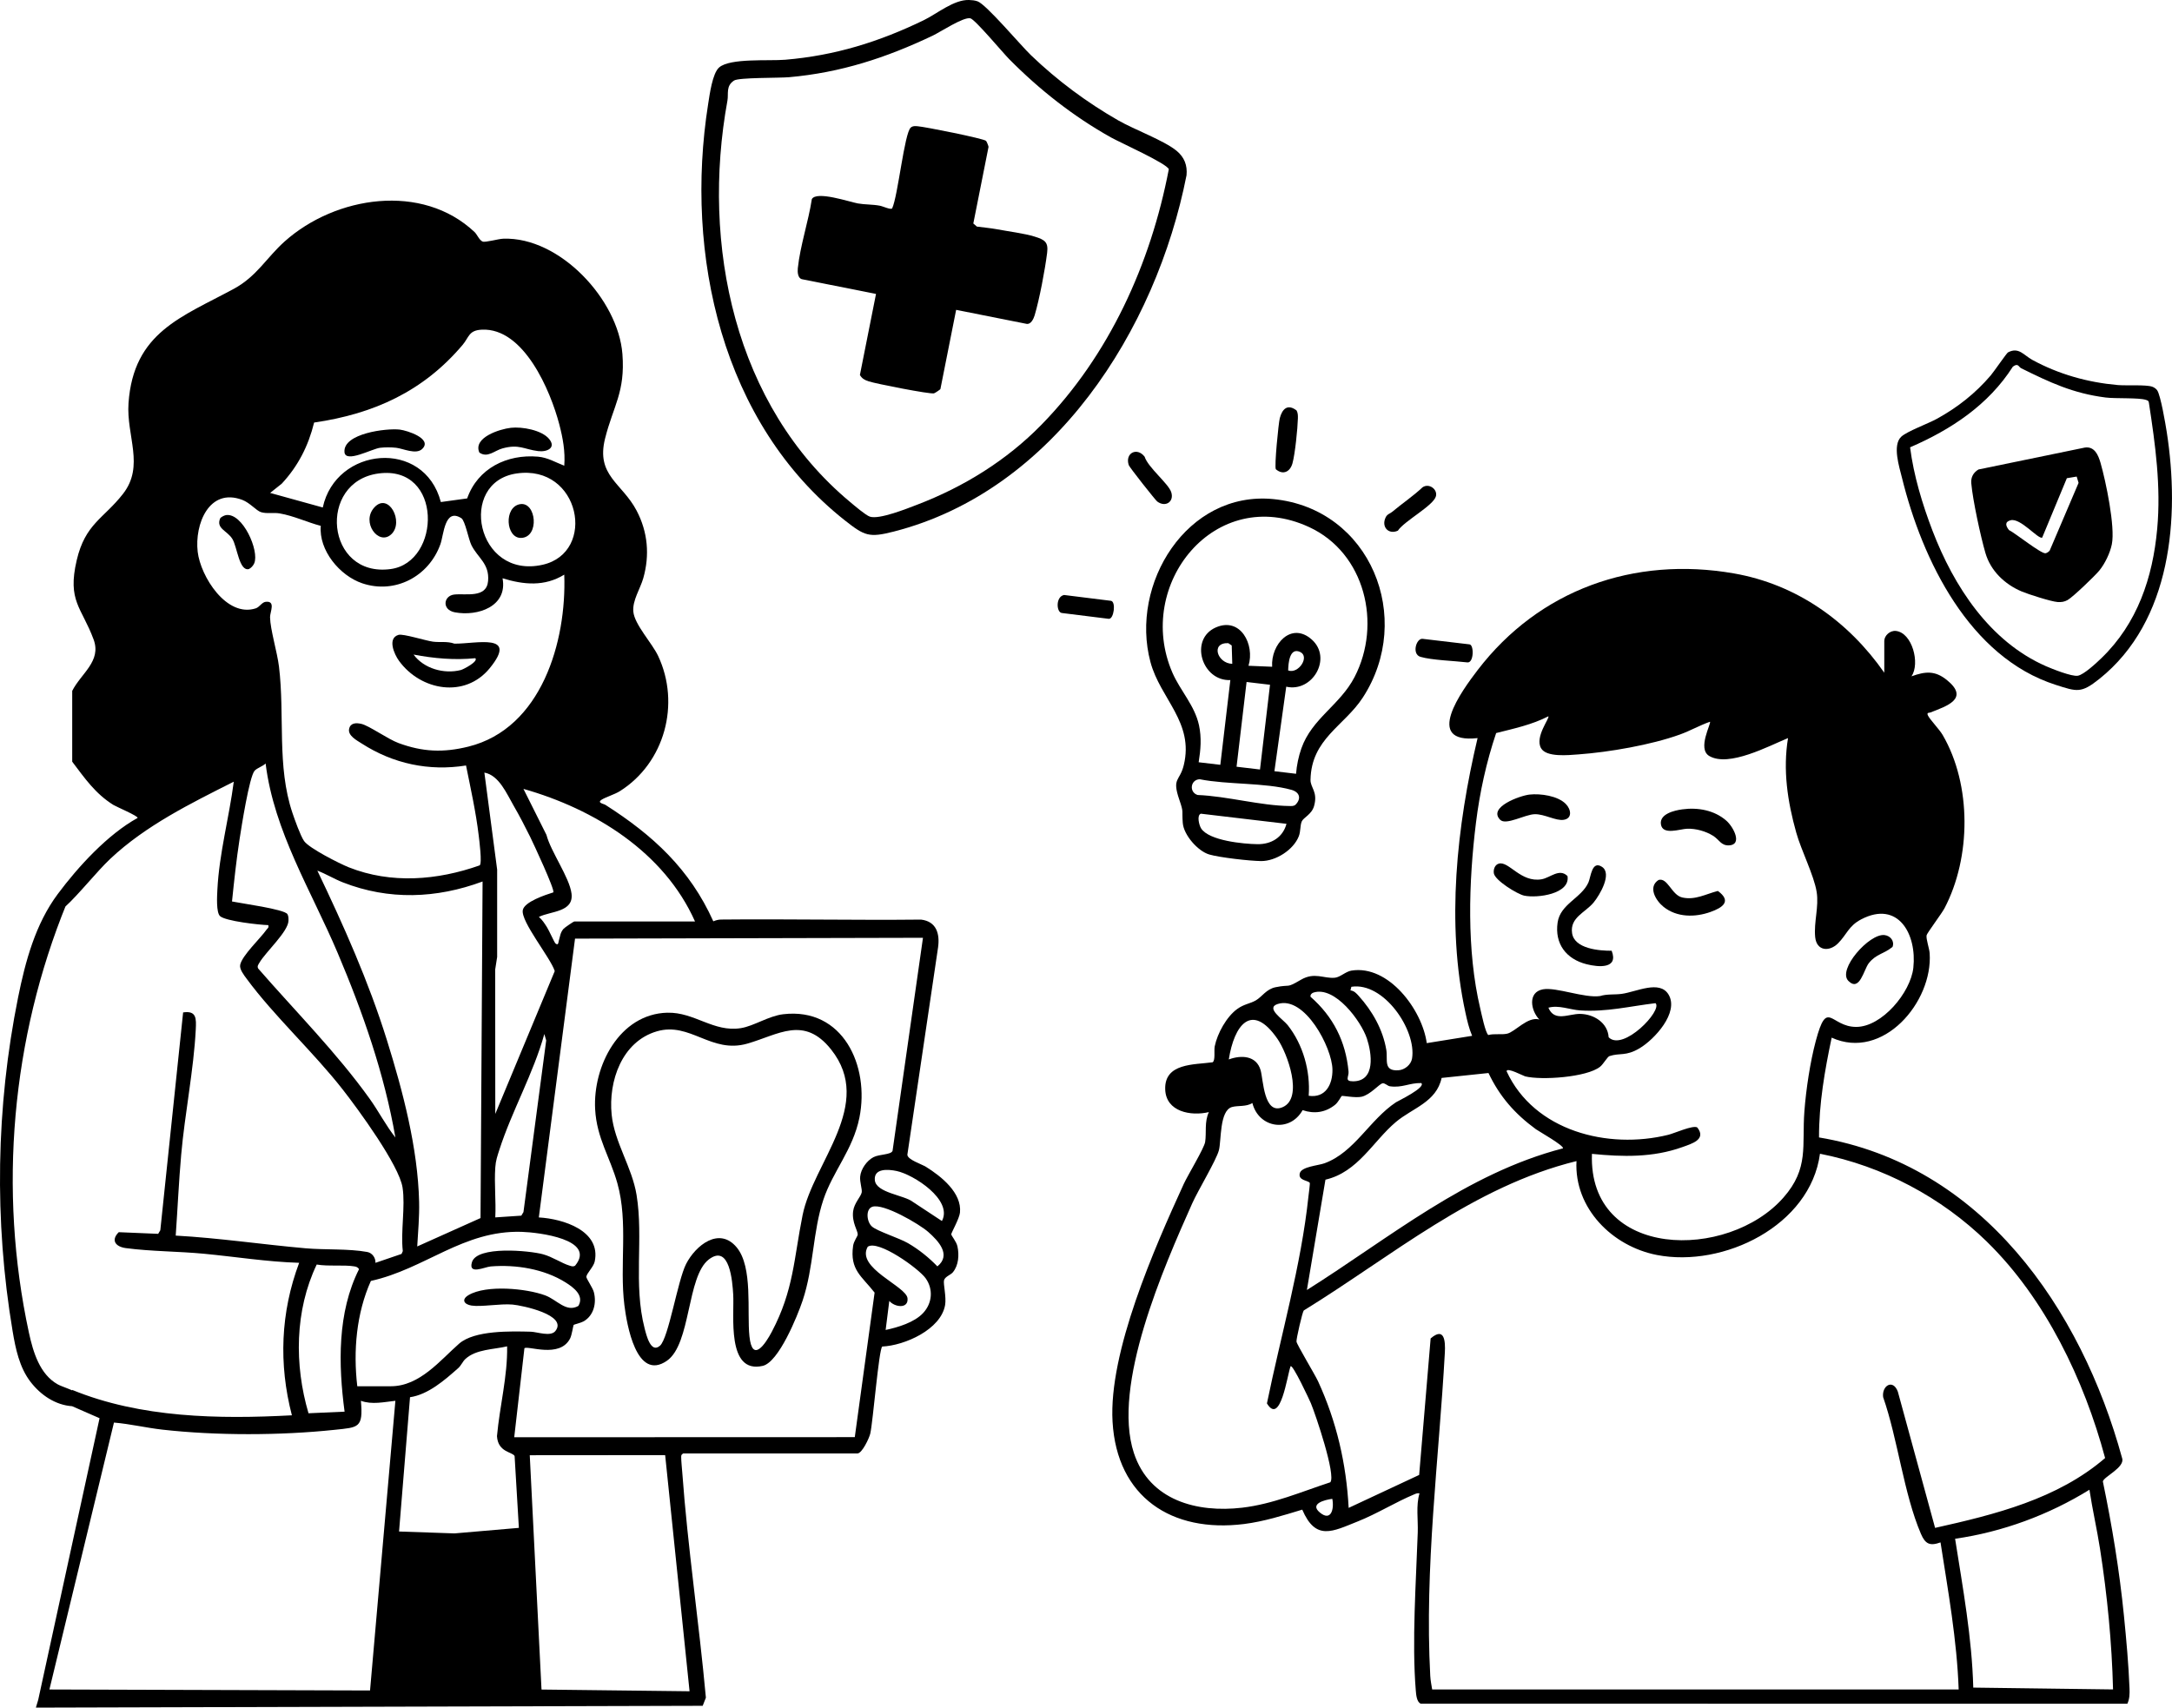 <svg xmlns="http://www.w3.org/2000/svg" id="Layer_2" data-name="Layer 2" viewBox="0 0 1196.24 940.51"><g id="Layer_1-2" data-name="Layer 1"><path d="M36.71,497.6C6.35,571.91-1.01,655.43,15.9,733.89c2.37,10.98,6.05,23.04,15.84,28.55,2.37,1.33,9.01,3.26,11.03,5.07s-1.49,4.74-3,7c-9.22-.62-17.35-6.12-22.98-13.45-6.09-7.93-8.21-18.14-9.86-28-10.17-60.74-9.14-123.33,3.03-183.7,4.01-19.88,9.54-40.43,21.84-56.94,11.19-15.02,27.45-32.8,43.97-41.92.62-.93-11.77-6.2-13.32-7.16-9.98-6.23-15.75-14.68-22.68-23.82v-39c4.91-9.67,16.21-16.33,11.79-28.29-6.57-17.78-14.6-21.11-9.3-43.72,4.72-20.12,14.87-22.88,25.49-36.51,12.03-15.44,1.76-31.86,3.03-49.97,2.75-39.06,29.35-47.42,58.03-62.97,12.6-6.83,18-17.16,27.94-26.06,28.04-25.07,75.8-32.46,104.67-5.14,1.28,1.21,2.57,4.44,4.37,5.18,1.49.61,8.53-1.47,11.43-1.57,31.13-1.1,63.27,33.61,65.58,63.51,1.62,21.01-5.03,28.49-9.55,46.53-5.12,20.43,9.35,24.51,17.34,39.68,6.22,11.81,7.32,24.6,3.68,37.33-1.65,5.77-6.04,12.23-5.46,18.37.67,7.12,10.35,17.33,13.67,24.41,12.37,26.35,3.64,58.83-21.02,74.41-2.93,1.85-7.78,3.26-10.11,4.74-2.73,1.73,1.15,2.25,2.08,2.85,26.09,16.65,46.47,35.31,59.43,64.14,1.41-.59,2.77-.97,4.34-.98,36.69-.37,73.4.42,110.08.03,8.47,1.01,10.43,7.82,9.35,15.4l-16.9,114.13c.21,2.77,7.7,5.05,10.33,6.69,8.32,5.19,19.8,14.3,18.64,25.2-.35,3.32-4.9,11.29-4.8,11.92.16.96,2.82,3.96,3.41,6.62,1.03,4.7.66,10.49-2.53,14.31-1.24,1.49-4.37,2.35-4.87,4.45-.46,1.93,1.37,9.14.61,13.56-2.34,13.52-22.24,22.29-34.63,22.87-1.87,1.53-5.09,41.36-6.58,47.92-.6,2.61-4.57,10.95-7.05,10.95h-96c-1.02.75-1.09.87-1.09,2.04,0,2.23.41,5.97.59,8.46,3,41.37,9.24,82.7,13.01,124.02l-1.76,4.48-367.25,1,3-10,181.04.56,13.96-159.55c-6.2.67-12.95,2.24-18.99,0,1.32,15.09-1.29,14.59-14.52,15.99-29.7,3.15-65.19,3.24-94.87-.11-8.91-1.01-17.69-3.14-26.62-3.89l-37,153.01-5,1,34.07-156.41-15.07-6.59v-9c37.67,15.45,80.78,16.15,121,13.99-7.34-28.19-6.25-56.71,4-83.99-17.53-.52-35.03-3.34-52.5-5-14.01-1.33-29.07-1.26-42.91-3.09-5.76-.76-8.42-4.34-3.95-8.78l21.71.91,1.18-1.97,12.56-119.98c7.48-1.12,7.26,3.47,6.96,9.46-1.1,21.95-6.06,46.55-8.03,68.96-1.31,14.79-1.96,29.7-3.01,44.5,23.91,1.32,47.67,4.89,71.51,6.99,10.66.94,23.7.14,33.97,2.03,2.78.51,4.68,3.26,4.53,5.98l14.37-4.9.69-1.56c-1.24-10.85,1.46-24.51-.13-34.98-1.86-12.29-24.57-43.3-32.97-54.03-16.19-20.71-37.87-40.53-52.95-61.05-1.4-1.9-3.99-5.17-3.52-7.58,1.03-5.19,11.25-14.7,14.51-19.39.59-.85,1.39-.99.98-2.51-4.96-.13-23.45-2.18-26.56-4.94-2.22-1.98-1.65-11.16-1.48-14.6,1-19.91,6.47-39.75,9.03-59.46-23.69,11.94-48.5,24.12-68.01,42.48-7.49,7.05-17.36,19.62-24.98,26.52,0,0-2,4.24-2,2M310.77,256.51c.6-7.81-.77-15.25-2.73-22.76-4.85-18.52-19.48-53.24-42.62-52.18-7.35.34-7,4.09-10.66,8.42-21.6,25.52-48.79,37.96-81.76,42.74-3.16,12.87-8.82,23.98-17.83,33.67l-6.39,5.09,28.99,8.02c7.17-33.38,55.81-38.18,65.03-3l14.49-1.99c5.82-16.58,21.92-24.47,38.98-23,5.36.46,9.66,3.13,14.5,4.98ZM208.53,260.77c-33.93,4.49-29.17,57.53,6.66,52.65,27.86-3.79,28.78-57.35-6.66-52.65ZM284.54,260.77c-32.71,4.76-22.28,58.51,14.29,50.29,30.01-6.74,20.72-55.39-14.29-50.29ZM176.67,289.63c-7.6-2-14.84-5.51-22.65-6.86-3.44-.59-7.08.31-10.3-.7-2.54-.8-6.07-5.16-10.26-6.74-18.32-6.93-26.35,13.44-24.58,28.58,1.58,13.56,15.87,36.36,31.96,31.16,2.13-.69,3.35-3.35,5.47-3.6,5.72-.66,2.37,5.62,2.42,8.49.12,6.76,3.97,19.31,4.92,27.17,3.29,27.24-1.26,54.79,7.41,80.59,1.25,3.71,4.42,12.63,6.41,15.5,2.74,3.95,19.59,12.47,24.62,14.47,23.3,9.26,48.81,7.18,72.09-1.07,1.46-1.03-.23-13.96-.53-16.49-1.54-12.88-4.42-25.82-6.98-38.52-20.42,3.27-40.13-.97-57.42-12.08-2.79-1.79-7.8-4.38-6.96-8.14.75-3.33,3.91-3.35,6.77-2.69,4.23.98,14.55,8.39,20.45,10.56,13.31,4.91,24.71,5.36,38.48,1.95,40.24-9.99,54.12-57.85,52.78-94.71-10.87,6.66-22.28,5.6-33.99,2,2.92,15.51-13.63,21.12-26.26,18.75-7.32-1.38-6.27-9.16-.29-9.8,6.43-.69,17.76,2.17,18.59-7.46s-5.78-12.78-9.22-19.82c-1.54-3.15-3.46-13.46-5.49-14.75-9.24-5.87-9.66,9.04-11.56,14.34-6.32,17.69-24.94,27.62-43.05,21.5-12.42-4.19-24.02-18.2-22.83-31.66ZM217.77,626.51c-6.07-35.06-17.97-69.02-31.81-101.68-14.47-34.14-35.06-66.89-39.67-104.32-1.53,1.54-4.69,2.48-6.04,3.96-2.95,3.24-7.33,31.41-8.3,37.7-1.76,11.39-2.99,22.88-4.17,34.34,4.61.98,28.88,4.24,30.52,6.98.62,1.04.6,2.35.59,3.53-.05,6.03-12.59,17.33-15.97,23.15-.62,1.07-1.46,2.05-.68,3.32,20.39,23.42,43.3,46.45,61.37,71.71,4.97,6.94,8.88,14.64,14.17,21.32ZM304.75,491.48c.96-1.36-11.03-27.05-12.8-30.64-2.71-5.5-5.94-11.71-9.01-16.99-3.86-6.65-8.08-16.89-16.17-18.32l7.04,53.45v48.08s-1.08,6.92-1.08,6.92l.05,79.54,32.75-78.67c-2.24-7.23-18.79-27.29-17.6-33.58.87-4.62,12.53-8.41,16.82-9.78ZM382.78,507.51c-17.01-38.24-55.39-61.91-94.49-73.01l12.67,25.33c2.42,9.31,12.64,23.35,13.8,32.27,1.34,10.36-11.4,9.65-17.97,12.91,1.85,1.58,3.11,3.57,4.41,5.59,1.09,1.7,4.22,8.59,4.6,8.91,1.82,1.56,1.65-.41,1.99-1.48.72-2.3.76-4.39,2.57-6.45.59-.68,5.57-4.07,5.93-4.07h66.5ZM265.77,485.51c-25.41,9.43-51.64,10.39-76.96.47-4.72-1.85-9.28-4.66-14.03-6.46,14.52,30.33,28.21,61.03,38.27,93.22,8.82,28.23,17.09,59.6,17.78,89.22.19,8.26-.57,16.35-1.04,24.55l34.86-15.63,1.13-185.37ZM470.78,791.52l10.91-79.58c-7.07-9.09-13.75-12.48-11.83-25.83.36-2.5,2.49-5.24,2.54-6.1.12-2.15-3.33-6.65-2.54-12.9.57-4.48,4.23-7.97,4.72-10.31.37-1.77-1.13-5.7-.84-8.78.39-4.14,3.67-8.78,7.33-10.68,3.25-1.69,9.67-1.26,10.51-3.49l16.75-117.34-191.63.46-19.94,153.56c13.35.74,34.35,7.29,30.78,24.28-.62,2.94-4.44,6.53-4.61,8.39-.09.98,3.52,6.04,4.15,8.52,1.53,5.99-.03,12.77-5.6,16.02-1.46.85-5.34,1.75-5.53,1.97-.26.29-.96,5.55-1.98,7.52-5.76,11.13-23.4,3.67-25.15,5.36l-5.61,49.01,187.57-.06ZM272.78,643.01c-.63,8.94.46,18.5,0,27.5l14.34-.96,1.18-1.97,12.52-94.53-1.03-3.53c-5.98,21.63-17.92,42.47-24.76,63.75-1.15,3.58-1.99,5.92-2.25,9.75ZM518.77,672.51c6.21-11.69-15.72-25.62-24.93-27.55-4.69-.98-12.58-1.61-12.03,4.98.6,7.12,16.15,8.22,20.99,12.05l15.97,10.52ZM480.44,664.66c-3.78,1.24-3.17,8.26-.2,10.88,2.89,2.56,14.94,6.32,19.84,9.16,5.93,3.44,11.45,7.88,16.19,12.79,7.82-6.35.53-14.05-5.03-18.96-5.02-4.43-24.69-15.88-30.8-13.88ZM196.78,763.51h18.5c15.92,0,27.21-14.38,37.56-23.44,8.51-7.45,28.6-6.87,39.48-6.6,3.52.09,10.93,2.92,13.55-.36,7.05-8.84-18.28-14.12-23.6-14.59-6.72-.59-17.09,1.38-22.54.56-4.18-.63-5.77-3.35-1.66-5.78,9.77-5.78,31.88-3.69,42.25.18,6.5,2.43,11.54,9.6,18.22,5.79,3.39-5.71-2.64-10.18-7.06-12.95-11.86-7.44-27.36-9.92-41.19-8.8-3.4.28-12.49,4.86-10.36-2.33,2.71-9.15,31.68-6.39,39.06-4.39,5.33,1.44,10.33,4.98,14.78,6.3,1.07.32,1.95.69,3-.03,11.84-14.49-20.28-18.32-29.44-18.6-32.21-.96-53.12,20.42-83.06,27.03-8.02,17.85-9.77,38.64-7.49,58.01ZM508.43,723.17c5.02-5.41,5.69-13.11,1.35-19.16-3.81-5.31-26.04-21.31-31.86-17.35-6.74,11.71,21.24,21.72,21.9,28.4.59,5.98-7.04,4.96-10.04,1.46l-2.01,15.99c6.76-1.44,15.83-4.14,20.65-9.34ZM189.78,777.51c-3.45-25.94-4.05-54.66,7.97-78.5-.69-.98-1.3-1.3-2.47-1.5-5.73-.99-14.66.07-20.85-1.04-12.1,25.35-12.37,55.24-4.52,81.92l19.88-.88ZM285.77,841.51l-2.35-39.56c-1.24-2.38-9.14-1.96-9.71-10.95,1.49-16.47,5.88-33.03,5.59-49.47-7.31,1.75-17.14,1.53-23.01,6.99-1.51,1.4-2.28,3.55-3.96,5.04-7.42,6.58-16.51,14.53-26.51,15.99l-6.04,73.96,30.54,1.05,35.45-3.05ZM379.78,931.51l-13.44-130.07-74.57.06,6.47,129.06,81.53.95Z"></path><path d="M1037.78,370.51v-17.5c0-2.92,3.16-5.86,6.41-5.5,8.98,1,13.4,17.87,8.59,24.99,7.57-2.74,12.93-3.26,19.47,2.04,12.71,10.29-.17,14.39-9.09,17.88-.69.27-2.13-.14-1.37,1.58.93,2.13,6.27,7.6,8.16,10.84,16.01,27.52,15.66,67.38,1.02,95.36-1.54,2.94-9.71,13.79-9.9,14.95-.34,2.1,1.51,7.17,1.7,9.87,1.84,26.88-25.76,59.34-53.97,46.49-3.81,18.06-7.02,36.4-6.97,54.96,89.67,14.97,144.4,94.17,166.94,176.66,1.71,5.08-10.32,10.32-10.61,12.84,5.07,24.39,9.15,49.2,11.62,74.04,1.31,13.14,2.54,26.78,3.06,39.96.11,2.88.06,5.75-1.19,8.4l-389.17-.04c-2.26-.88-2.55-5.08-2.73-7.28-2.2-26.66.16-60.02,1.08-87,.24-7.09-1.05-14.83.96-21.53-1.17-.24-1.92.12-2.94.55-10.33,4.32-20.45,10.67-31.09,14.91-13.86,5.52-23.09,10.88-30.54-6.51-10.5,3.19-21.1,6.54-32.05,7.92-39.83,5-70.03-14.78-72.43-56.33-2.21-38.4,23.07-95.7,39.19-130.91,2.23-4.86,11.27-19.72,11.81-23.19.81-5.2-.5-11.04,2.05-16.44-9.86,2.33-23.65-.11-24.05-12.54-.46-14.54,15.85-13.5,26.11-14.9,1.64-1.07.67-6.43,1.17-8.83,1.46-7.09,6.51-16.3,12.44-20.56,3.81-2.74,7.06-2.86,10.26-4.74,3.36-1.98,5.73-6.18,10.79-7.21,8.67-1.77,5.48.85,13.92-4.08,7.59-4.43,12.51-.57,18.76-1.15,2.92-.27,5.9-3.41,9.15-3.93,20.43-3.27,38.96,21.61,41.45,39.95l24.99-4.02c-1.75-4.07-2.75-8.48-3.69-12.8-10.68-49.1-4.77-102.75,6.69-151.18-30.21,3.3-8.6-26.18.04-37.47,33.9-44.26,86.1-62.84,141.15-53.23,34.51,6.03,63,26.31,82.81,54.69ZM941.77,397.52c-5.65,1.97-10.83,4.97-16.48,7.01-15.8,5.73-39.2,9.77-56.02,10.98-5.42.39-17.62,1.72-20.54-3.44-3.53-6.24,4.92-16.57,4.04-17.55-9.03,4.65-18.98,6.76-28.76,9.23-5.38,15.93-9.04,32.67-11.11,49.39-4.04,32.71-5.25,70.25,2.37,102.39.63,2.66,2.87,13.61,4.46,14.53,3.33-.9,7.08-.03,10.35-.74,4.29-.93,11.37-9.66,17.7-7.81-4.72-4.92-6.5-15.02,1.97-16.61,7.26-1.36,22.89,4.97,31.51,3.69,3.88-1.2,7.99-.66,11.9-1.19,8.08-1.1,20.93-7.83,25.82.41,5.87,9.88-7.77,24.66-15.9,29.51-7.74,4.61-10.83,2.44-16.65,4.35-1.14.37-3.34,4.39-5.15,5.85-7.31,5.87-32.43,7.55-41.31,5.31-.96-.24-10.19-5.18-10.2-2.8,15.18,32.9,55.78,43.23,89.02,35,3.49-.86,13.68-5.49,16-4.05,5.21,6.63-3.09,8.97-8.24,10.82-16.16,5.81-32.9,5.42-49.78,3.72-2.09,58.35,75,58.89,105.52,24.02,14.16-16.18,10.04-28.36,11.49-47.51.91-12.02,3.17-27.09,6.28-38.72,6.33-23.65,8-7.75,22.21-7.71s30.02-18.95,31.51-32.57c2.03-18.48-8.32-37.29-28.69-26.69-6.99,3.64-7.98,8.41-12.78,13.22s-11.84,4.3-12.6-3.48c-.8-8.29,2.14-16.62.82-24.82-1.48-9.21-8.48-22.79-11.26-32.74-4.77-17.01-7.41-34.4-4.51-52-10.62,4.37-32.59,16.18-43.36,9.87-6.8-3.98,1.22-18,.37-18.87ZM743.78,545.5c2.03.21,3.26,1.6,4.52,3,7.52,8.32,13.35,18.58,15.22,29.77.9,5.34-1.83,11.77,6.69,11.21,3.41-.22,6.93-3.03,7.49-6.53,2.52-15.6-15.6-42.28-33.43-39.45l-.5,1.99ZM723.43,546.67c-.98.31-1.89,1.22-1.65,2.32,12.51,10.97,19.38,24.54,20.94,41.18.27,2.85-2.46,5.41,2.52,5.39,12.55-.05,10.25-15.58,7.58-23.59-3.22-9.63-17.57-29.03-29.38-25.3ZM720.77,603.52c9.3,1.39,13.22-6.27,13.08-14.5-.2-12.08-15.32-40.77-30.13-36.05-6.94,2.21,2.86,8.33,5.47,11.63,8.49,10.73,12.58,25.34,11.58,38.92ZM911.78,552.52c-14.11,1.68-27.05,4.96-41.49,3.99-5.71-.38-11.79-3.1-17.5-1.5,3.32,8.04,11.24,3.32,17.49,3.42,7.58.12,15.19,4.89,15.7,12.88,7.96,8,29.9-14.86,25.8-18.79ZM676.78,583.51c6.78-2.52,15.19-2.21,17.52,5.97,1.49,5.25,1.75,24.9,12.21,20.28,11.52-5.09,2.5-29.71-2.93-37.56-14.28-20.67-23.88-7.52-26.81,11.31ZM860.77,632.5c1.03-1.33-13.55-9.57-14.91-10.58-11.56-8.49-19.84-17.86-26.07-30.93l-25.81,2.71c-2.9,13.38-16.02,16.53-25.22,24.29-12.55,10.58-20.86,27.6-38.76,31.74l-10.22,60.77c45.58-28.68,87.68-64.15,140.99-78.01ZM782.77,596.52c-6.54-.16-10.43,2.76-17.28,1.78-1.32-.19-2.73-1.89-4.06-1.63-1.88.36-6.71,6.34-11.59,7.4-3.47.75-10.45-.74-10.9-.42-.33.24-1.86,3.42-3.67,4.87-5.28,4.23-11.45,5.11-17.85,2.92-7.08,12.62-24.2,9.88-27.67-3.93-3.35,2.19-8.02,1.28-11.26,2.22-6.93,2.01-5.78,18.58-7.18,23.82-1.49,5.58-11.52,22.14-14.71,29.29-15.6,34.97-44.37,100.26-32.1,137.46,8.63,26.19,34.79,33.01,59.66,30.1,16.84-1.97,32.58-8.76,48.5-13.99,3.29-3.75-8.18-37.58-10.7-43.57-.65-1.55-10.04-21.73-11.17-20.32-1.87,4.97-5.52,32.84-13.02,20.44,7.67-37.49,18.85-75.94,22.87-114.08.13-1.2.95-7.13.71-7.42-1.13-1.42-6.5-1.26-5.48-5.26.96-3.67,10.09-4.22,13.59-5.49,16.5-6.01,24.82-23.95,39.39-33.61.93-.62,16.69-8.17,13.92-10.58ZM1094.37,683.96c-25.12-24.53-57.43-41.71-92.01-48.51-5.32,39.67-53.19,62.86-89.79,55.77-24.53-4.75-45.66-25.72-44.31-51.72-56.95,14.02-101.48,52.27-150.21,82.28-.76.88-4.17,15.71-4.01,17.12.2,1.7,10.11,18.03,11.91,21.93,10.17,22.12,15.53,45.31,16.83,69.68l38.83-18.15,6.32-75.18c7.55-6.49,8.19,1.22,7.83,7.83-3.29,59.22-11.25,118.39-8.04,178.05.14,2.6.66,4.93,1.05,7.46h289.98c-.97-27.28-5.82-54.14-10-81.01-5.91,2.14-8.4.86-10.79-4.71-9.47-22.1-12.73-52.18-20.81-75.28-.84-6.27,5.4-10.27,8.1-3.01l20.51,75.01c33-7.36,67.45-15.9,93.64-38.47-11.54-43.06-32.96-87.75-65.06-119.1ZM1163.77,930.51c-.65-25.85-3.18-51.79-7.15-77.34-1.7-10.94-4.2-21.73-5.85-32.66-22.35,13.83-47.89,23.26-73.99,27,4.27,27.16,9.28,54.44,10.01,81.98l76.98,1.01ZM733.77,825.52c-4.23.55-12.57,2.69-6.95,7.45,6.26,5.3,8.08-1.8,6.95-7.45Z"></path><path d="M533.73,0c1.64.06,3.05.18,4.63.72,4.8,1.65,23.76,24.23,29.44,29.68,14.48,13.9,30.63,25.91,48.07,35.91,8.92,5.12,25.21,11.03,32.17,16.77,4.23,3.49,5.98,7.97,5.45,13.43-16.75,85.14-73.13,173.79-161.34,196.29-13.45,3.43-15.93,2.4-26.66-6.04-68.02-53.52-88.54-146.68-75.49-229.37.84-5.32,2.36-17.06,6.09-20.26,6.09-5.24,27.3-3.47,36.3-4.22,27.46-2.29,51.82-9.87,76.43-21.81,7.22-3.51,16.56-11.4,24.91-11.1ZM643.73,93.2c-1.09-3.16-26.71-14.64-31.77-17.46-20.69-11.54-39.59-26.42-56.2-43.23-3.54-3.59-18.68-21.76-21.31-22.42-3.73-.94-16.6,7.57-20.77,9.55-25.63,12.18-50.6,20.36-79.11,22.88-5.58.49-27.56.11-30.25,1.82-4.67,2.98-2.99,7.32-3.68,11.06-14.47,79.17,3.75,167.94,67.54,221.07,2.3,1.92,8.56,7.3,10.9,8.08,5.14,1.73,20.5-4.45,26.11-6.6,25.61-9.8,49.17-24.36,68.39-44.01,37.27-38.11,60.15-88.6,70.15-140.74Z"></path><path d="M701.32,274.89c53.49,5.25,77.79,65.55,49.22,109.36-10.18,15.61-28.34,22.68-28.77,45.26-.08,4.36,4.16,6.55,1.97,14.4-1.3,4.67-5.87,6.36-6.79,8.51-.99,2.33-.52,5.33-1.64,8.2-2.94,7.51-12.75,13.71-20.77,13.63-6.18-.06-22.82-1.94-28.54-3.62-6.33-1.86-14.05-10.76-14.58-17.32-.59-7.35.67-5.38-1.92-12.89-4.18-12.16.26-9.92,2.47-19.01,5.74-23.61-12.91-36.49-18.34-56.72-11.54-42.97,20.04-94.47,67.69-89.8ZM672.1,421.24l5.52-46.67c-15.69.67-22.81-22.48-8-28.99,13.6-5.98,21.57,9.47,18,21.11l13.02.54c-.82-12.39,10.55-25.04,21.84-14.97,11.42,10.2.4,29.26-14.08,25.95l-6.51,46.55,11.92,1.42c.37-4.73,1.36-9.52,2.93-13.98,5.82-16.53,21.3-23.86,29.31-39.34,15.11-29.2,5.77-68.28-24.98-82.53-51.77-23.99-96.37,31.7-75.37,80.13,4.3,9.92,12.3,18.08,14.65,28.97,1.49,6.91.93,13.48-.18,20.4l11.92,1.41ZM678.68,365.62l-.3-10.11-1.89-1.28c-9.92-.37-6.02,11.18,2.18,11.39ZM709.47,369.27c5.71,2.1,12.07-7.67,6.58-10.19-5.82-2.68-6.51,6.23-6.58,10.19ZM699.47,377.15l-12.91-1.53-5.52,46.67,12.91,1.53,5.52-46.67ZM660.81,429.19c-5.18.12-6.08,7.14-1.22,8.67,16.24.63,34.71,5.92,50.66,6.07,1.11.01,2.17.1,3.14-.59,3.46-3.41,2.51-7.04-2.19-8.34-14.48-4.01-35.18-2.77-50.38-5.8ZM708.54,453.74l-47.17-5.58c-2.37.93-.91,6.36.1,8.02,4.2,6.86,23.55,8.69,31.15,8.77,7.59.07,13.89-3.72,15.92-11.21Z"></path><path d="M1105.92,194.09c5.89-3.16,8.72,1.58,13.3,4.08,14.59,7.96,30.5,12.43,47.07,13.9,4.76.42,15.53-.31,19.06.91,1.01.35,2.14,1.12,2.74,2,1.89,2.74,4.55,18.44,5.23,22.79,7.36,47.13,2.72,104.35-37.09,136.15-10.06,8.04-12.28,7.04-24.09,3.26-47.44-15.22-73.41-68.57-84.58-113.88-1.53-6.21-5.41-18.04-.47-22.75,3.1-2.95,14.97-7.28,19.78-9.95,11.36-6.29,21.1-13.95,29.53-23.83,1.7-1.99,8.79-12.31,9.5-12.69ZM1113.11,202.77c-1.4-.69-1.53-3.03-4.52-.82-13.44,21.07-33.98,34.63-56.6,44.42,1.96,15.42,6.72,31.24,12.33,45.89,11.76,30.7,31.5,61.02,62.44,74.63,3.51,1.54,14.24,5.82,17.58,5.29,3.32-.53,10.36-7.12,13.04-9.71,19.78-19.11,28.25-44.24,30.71-71.2,2.14-23.49-1.02-46.28-4.58-69.47-.12-1.1-.71-1.25-1.62-1.55-3.89-1.31-16.73-.62-22.19-1.31-18-2.28-30.76-8.32-46.6-16.16Z"></path><path d="M714.09,226.06c.75,1.34.77,2.86.73,4.36-.15,5.66-1.55,19.61-2.99,24.78-1.32,4.73-5.23,6.59-9.15,3.25-.91-1.41,1.47-25.45,2.16-28.1,1.37-5.22,4.35-8.04,9.24-4.29Z"></path><path d="M766.69,281.96c5.46-4.57,11.52-8.64,16.78-13.56,3.5-2.45,8.33,1.03,7.39,4.87-1.27,5.18-17.43,13.64-20.98,19.02-5.18,2.34-9.26-2.15-6.7-7.37.9-1.83,2.29-1.94,3.52-2.97Z"></path><path d="M782.35,361.78c-4.94-1.44-2.36-10.35,1.17-9.93l25.82,3.05c2.56.3,2.41,10.35-1.17,9.93-7.22-.85-19.49-1.21-25.82-3.05Z"></path><path d="M586.04,327.7l25.8,3.21c2.91.36,1.67,10.29-1.24,9.92l-25.8-3.21c-3.01-.37-3.5-8.96,1.24-9.92Z"></path><path d="M630.41,251.52c1.83,5.92,13.08,14.77,14.64,19.52,1.75,5.31-3.17,8.58-7.71,5.17-1.03-.78-15.28-18.83-15.68-20.04-2.17-6.72,4.61-10.03,8.74-4.64Z"></path><path d="M367.56,557.78c14.94-.39,25.44,10.9,40.48,8.49,7.17-1.15,15.32-6.72,23.34-7.66,32.96-3.86,47.67,28.55,41.95,56.95-3.58,17.74-14.6,29.49-19.84,45.16-5.9,17.65-5.25,37.08-11.43,55.57-2.81,8.4-13.15,33.98-21.99,36-20.09,4.59-15.56-28.2-16.25-39.33-.44-7.12-1.93-28.04-13.4-19.31-12.25,9.33-9.77,46.65-23.15,55.85-16.81,11.57-22.09-20.26-23.38-30.62-2.77-22.34,2.22-45.38-3.86-67.14-3.98-14.25-11.38-24.87-12.25-40.74-1.3-23.71,13.27-52.54,39.77-53.23ZM363.48,741.2c4.78-4.21,9.7-35.85,14.41-45.07,5.21-10.18,18.22-20.7,27.85-9.1,9.03,10.88,5.58,35.21,7.02,48.98,1.58,15.09,8.84,4.12,12.38-2.62,12.02-22.82,12.05-40.1,16.89-64.11,5.87-29.13,39.81-60.96,15.71-91.25-14.98-18.82-29-8.14-46.18-3.22-19.9,5.7-31.43-12.14-49.78-6.78-19.29,5.64-26.76,27.49-24.91,45.86,1.54,15.32,11.23,28.91,13.73,44.27,3.91,24.06-1.89,49.13,4.45,73.55.96,3.71,3.4,13.9,8.41,9.49Z"></path><path d="M219.48,349.67c2.53-.74,14.79,3.17,18.91,3.73,3.87.53,7.96-.33,11.89,1.11,11.93.14,35.44-6.15,19.47,13.48-13.66,16.79-38,12.43-49.97-3.98-2.66-3.64-6.57-12.5-.3-14.34ZM261.77,362.52c-11.35,1.15-22.78.14-34-2,5.68,7.73,16.76,10.87,26.03,8.52,1.39-.35,9.87-4.77,7.97-6.53Z"></path><path d="M124.5,283.7c9.13-1.33,18.47,19.68,15.52,26.55-.54,1.26-1.67,2.55-2.93,3.17-5.39,1.39-6.43-12.29-9.12-16.6-2.91-4.65-9.09-5.67-6.71-11.32.46-.76,2.31-1.66,3.24-1.8Z"></path><path d="M232.53,247.27c-3.41,3.28-10.55-.24-14.36-.65-2.74-.3-6.06-.31-8.79,0-4.42.5-19.15,8.68-19.66,2.38-.83-10.31,23.14-13.24,30.45-12.39,4,.47,18.23,5.01,12.36,10.65Z"></path><path d="M302.46,241.81c3.97,4.82-1.14,7.27-6.1,6.64-7.84-.99-10.47-3.98-19.63-1.48-4.47,1.22-8.18,5.43-12.72,2.29-3.64-8.29,11.27-12.96,17.37-13.64s16.97,1.2,21.08,6.18Z"></path><path d="M286.5,277.67c8.87-1.39,10.79,18.15.6,18.6-8.56.37-9.77-17.15-.6-18.6Z"></path><path d="M215.52,294.25c-7.01,6.58-16.82-6.67-9.32-14.81,7.86-8.53,16.46,8.1,9.32,14.81Z"></path><path d="M887.63,523.65c3.91,10.05-7.19,9.11-13.89,7.4-11.14-2.84-17.58-11.22-15.88-22.95,1.49-10.24,13.08-13.4,16.96-22.04,1.37-3.06,1.85-12.36,7.51-8.61s-1.2,15.39-4.57,19.54c-4.57,5.62-13.19,8.26-11.93,16.95s15.1,9.76,21.81,9.7Z"></path><path d="M926.53,445.77c8.54-1.17,17.67.46,24.25,6.23,3.97,3.48,9.06,13.27,1.49,13.61-4.42.19-5.38-3.16-8.8-5.29-4.07-2.53-9.42-4.01-14.21-3.88-3.98.11-13.63,3.84-14.51-2.49-.79-5.65,7.4-7.59,11.79-8.18Z"></path><path d="M862.43,442.86c2.87,2.96,3.64,7.9-1.21,8.67-4.35.68-10.53-3.2-15.94-3.09s-15.82,6.27-19.02,3.1c-7.01-6.95,10.95-13.34,16.12-13.91,6.07-.66,15.61.66,20.06,5.23Z"></path><path d="M913.48,484.65c5.01-1.42,7.16,8.31,13,9.65,7.12,1.63,13.06-1.92,19.65-3.59,7.78,5.68,2.63,9.2-4.08,11.58-8.51,3.02-18.45,3.05-25.78-2.78-4.34-3.45-8.85-10.98-2.79-14.86Z"></path><path d="M825.49,475.66c5.51-1.54,12.06,10.6,23.55,8.62,4.83-.83,9.72-6.24,14.27-1.78,1.63,9.9-16.65,12.29-23.81,10.8-3.8-.79-16.17-8.4-16.76-12.33-.3-2.05.49-4.67,2.75-5.31Z"></path><path d="M1018.02,540.27c-6.22-6.2,11.49-26.24,19.88-25.26,3.27.38,5.62,3.33,4.43,6.49-4.62,3.88-9.1,3.92-13.08,8.99-2.78,3.54-4.99,16-11.23,9.78Z"></path><path d="M536.05,123.09l1.98,1.71c3.39.45,7.8.86,11.04,1.47,6.17,1.17,14.97,2.26,20.72,4.03,5.71,1.75,7.66,3.08,6.92,8.99-1.19,9.42-4.2,25.39-6.87,34.38-.58,1.94-2.09,5.17-4.5,4.69l-38.74-7.7-8.67,43.65c-.04.21-3,2.21-3.54,2.34-2.28.54-31.95-5.3-35.91-6.59-2.14-.69-3.75-1.51-4.88-3.54l8.87-44.63-40.7-8.09c-2.41-.48-2.58-4.05-2.37-6.06,1.28-12.29,5.84-25.72,7.73-38.08,2.61-4.68,20.77,1.57,25.36,2.39,3.76.67,7.98.49,11.99,1.23,2,.37,6.07,2.4,6.88,1.49,3.22-6.85,6.72-41.52,10.25-44.51,1.19-1.01,2.35-.83,3.76-.73,4,.28,36.28,6.74,37.7,8.05.38.35,1.43,3.07,1.37,3.33l-8.38,42.18Z"></path><path d="M1089.65,258.58l58.58-12.07c5.33-.78,7.4,4.08,8.65,8.43,2.89,10.03,8.18,35.24,6.22,44.86-.98,4.8-3.78,10.63-6.88,14.43-2.42,2.96-14.57,14.62-17.45,16.24-1.83,1.03-3.49,1.25-5.55,1.11-3.52-.24-16.22-4.31-19.85-5.85-9.24-3.92-17.01-11.28-19.89-21.16-2.64-9.06-7.02-29.28-7.79-38.44-.28-3.29,1.16-5.87,3.96-7.55ZM1128.89,303.22l15.9-37.27-1.05-3.47-5.41.9-13.59,32.73c-2.27.96-11.9-10.94-17.35-9.58-3.38.85-2.79,3.07-.94,5.41,3.38,1.63,17.71,13.15,20.11,12.78.81-.13,1.83-.84,2.34-1.5Z"></path></g></svg>